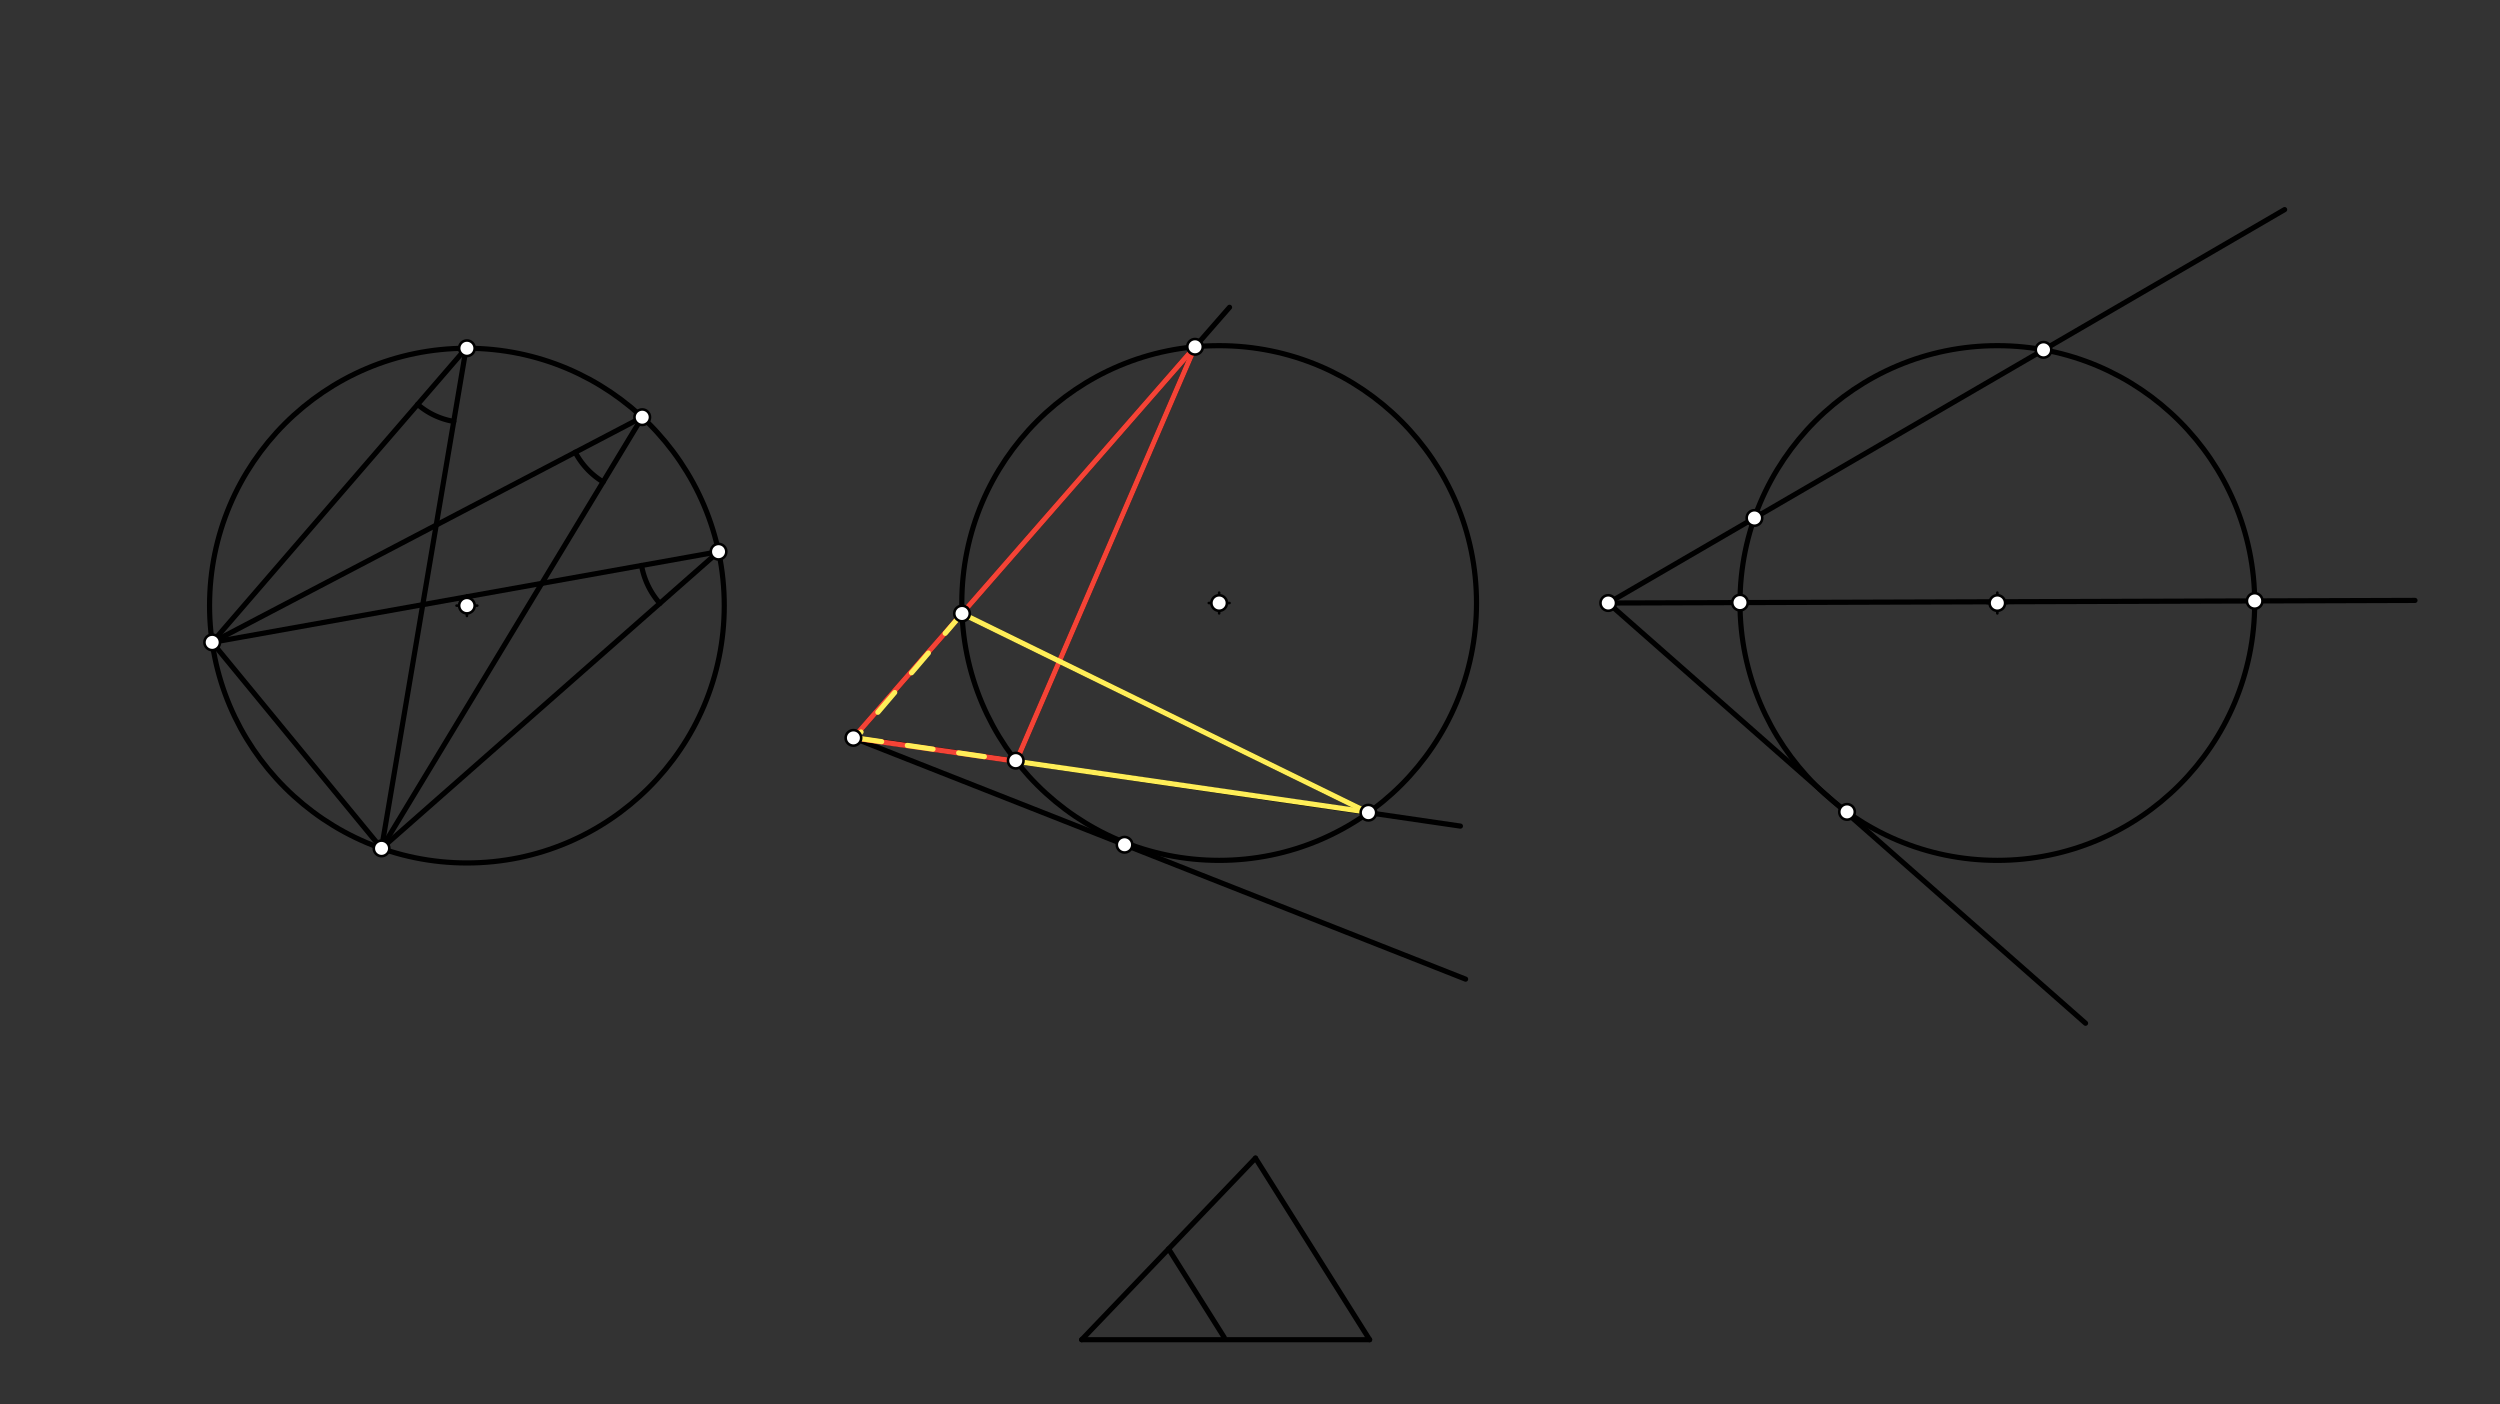 <svg xmlns="http://www.w3.org/2000/svg" class="svg--816" height="100%" preserveAspectRatio="xMidYMid meet" viewBox="0 0 963.78 541.417" width="100%"><rect x="0" y="0" width="963.78" height="541.417" fill="#333333" stroke="none"/><defs><marker id="marker-arrow" markerHeight="16" markerUnits="userSpaceOnUse" markerWidth="24" orient="auto-start-reverse" refX="24" refY="4" viewBox="0 0 24 8"><path d="M 0 0 L 24 4 L 0 8 z" stroke="inherit"></path></marker></defs><g class="aux-layer--949"></g><g class="main-layer--75a"><g class="element--733"><g class="center--a87"><line x1="176" y1="233.469" x2="184" y2="233.469" stroke="#000000" stroke-width="1" stroke-linecap="round"></line><line x1="180" y1="229.469" x2="180" y2="237.469" stroke="#000000" stroke-width="1" stroke-linecap="round"></line><circle class="hit--87b" cx="180" cy="233.469" r="4" stroke="none" fill="transparent"></circle></g><circle cx="180" cy="233.469" fill="none" r="99.213" stroke="#000000" stroke-dasharray="none" stroke-width="2"></circle></g><g class="element--733"><g class="center--a87"><line x1="466" y1="232.469" x2="474" y2="232.469" stroke="#000000" stroke-width="1" stroke-linecap="round"></line><line x1="470" y1="228.469" x2="470" y2="236.469" stroke="#000000" stroke-width="1" stroke-linecap="round"></line><circle class="hit--87b" cx="470" cy="232.469" r="4" stroke="none" fill="transparent"></circle></g><circle cx="470" cy="232.469" fill="none" r="99.213" stroke="#000000" stroke-dasharray="none" stroke-width="2"></circle></g><g class="element--733"><g class="center--a87"><line x1="766" y1="232.469" x2="774" y2="232.469" stroke="#000000" stroke-width="1" stroke-linecap="round"></line><line x1="770" y1="228.469" x2="770" y2="236.469" stroke="#000000" stroke-width="1" stroke-linecap="round"></line><circle class="hit--87b" cx="770" cy="232.469" r="4" stroke="none" fill="transparent"></circle></g><circle cx="770" cy="232.469" fill="none" r="99.213" stroke="#000000" stroke-dasharray="none" stroke-width="2"></circle></g><g class="element--733"><line stroke="#000000" stroke-dasharray="none" stroke-linecap="round" stroke-width="2" x1="81.805" x2="147.088" y1="247.641" y2="327.063"></line></g><g class="element--733"><line stroke="#000000" stroke-dasharray="none" stroke-linecap="round" stroke-width="2" x1="147.088" x2="180" y1="327.063" y2="132.469"></line></g><g class="element--733"><line stroke="#000000" stroke-dasharray="none" stroke-linecap="round" stroke-width="2" x1="179.698" x2="81.805" y1="134.257" y2="247.641"></line></g><g class="element--733"><line stroke="#000000" stroke-dasharray="none" stroke-linecap="round" stroke-width="2" x1="81.805" x2="247.587" y1="247.641" y2="160.838"></line></g><g class="element--733"><line stroke="#000000" stroke-dasharray="none" stroke-linecap="round" stroke-width="2" x1="247.587" x2="147.088" y1="160.838" y2="327.063"></line></g><g class="element--733"><line stroke="#000000" stroke-dasharray="none" stroke-linecap="round" stroke-width="2" x1="147.088" x2="277.01" y1="327.063" y2="212.681"></line></g><g class="element--733"><line stroke="#000000" stroke-dasharray="none" stroke-linecap="round" stroke-width="2" x1="277.01" x2="81.805" y1="212.681" y2="247.641"></line></g><g class="element--733"><path d="M 174.928 162.457 A 28.6 28.6 0 0 1 161.007 155.905" fill="none" stroke="#000000" stroke-dasharray="none" stroke-linecap="round" stroke-width="2"></path></g><g class="element--733"><path d="M 232.509 185.777 A 29.142 29.142 0 0 1 221.77 174.356" fill="none" stroke="#000000" stroke-dasharray="none" stroke-linecap="round" stroke-width="2"></path></g><g class="element--733"><path d="M 254.368 232.615 A 30.167 30.167 0 0 1 247.316 217.999" fill="none" stroke="#000000" stroke-dasharray="none" stroke-linecap="round" stroke-width="2"></path></g><g class="element--733"><line stroke="#000000" stroke-dasharray="none" stroke-linecap="round" stroke-width="2" x1="329" x2="474" y1="284.469" y2="118.469"></line></g><g class="element--733"><line stroke="#000000" stroke-dasharray="none" stroke-linecap="round" stroke-width="2" x1="330" x2="563" y1="284.469" y2="318.469"></line></g><g class="element--733"><line stroke="#000000" stroke-dasharray="none" stroke-linecap="round" stroke-width="2" x1="460.702" x2="391.766" y1="133.693" y2="293.482"></line></g><g class="element--733"><line stroke="#000000" stroke-dasharray="none" stroke-linecap="round" stroke-width="2" x1="370.871" x2="527.536" y1="236.534" y2="313.294"></line></g><g class="element--733"><line stroke="#000000" stroke-dasharray="none" stroke-linecap="round" stroke-width="2" x1="329" x2="565" y1="284.469" y2="377.469"></line></g><g class="element--733"><line stroke="#F44336" stroke-dasharray="none" stroke-linecap="round" stroke-width="2" x1="460.702" x2="391.766" y1="133.693" y2="293.482"></line></g><g class="element--733"><line stroke="#F44336" stroke-dasharray="none" stroke-linecap="round" stroke-width="2" x1="391.766" x2="329" y1="293.482" y2="284.469"></line></g><g class="element--733"><line stroke="#F44336" stroke-dasharray="none" stroke-linecap="round" stroke-width="2" x1="329" x2="460.702" y1="284.469" y2="133.693"></line></g><g class="element--733"><line stroke="#FFEE58" stroke-dasharray="10" stroke-linecap="round" stroke-width="2" x1="370.871" x2="330" y1="236.534" y2="284.469"></line></g><g class="element--733"><line stroke="#FFEE58" stroke-dasharray="10" stroke-linecap="round" stroke-width="2" x1="330" x2="391.766" y1="284.469" y2="293.482"></line></g><g class="element--733"><line stroke="#FFEE58" stroke-dasharray="none" stroke-linecap="round" stroke-width="2" x1="370.871" x2="527.536" y1="236.534" y2="313.294"></line></g><g class="element--733"><line stroke="#FFEE58" stroke-dasharray="none" stroke-linecap="round" stroke-width="2" x1="527.048" x2="391.766" y1="313.054" y2="293.482"></line></g><g class="element--733"><line stroke="#000000" stroke-dasharray="none" stroke-linecap="round" stroke-width="2" x1="484" x2="417" y1="446.469" y2="516.469"></line></g><g class="element--733"><line stroke="#000000" stroke-dasharray="none" stroke-linecap="round" stroke-width="2" x1="417" x2="528" y1="516.469" y2="516.469"></line></g><g class="element--733"><line stroke="#000000" stroke-dasharray="none" stroke-linecap="round" stroke-width="2" x1="528" x2="484" y1="516.469" y2="446.469"></line></g><g class="element--733"><line stroke="#000000" stroke-dasharray="none" stroke-linecap="round" stroke-width="2" x1="450.5" x2="471.946" y1="481.469" y2="515.588"></line></g><g class="element--733"><line stroke="#000000" stroke-dasharray="none" stroke-linecap="round" stroke-width="2" x1="620" x2="931" y1="232.469" y2="231.469"></line></g><g class="element--733"><line stroke="#000000" stroke-dasharray="none" stroke-linecap="round" stroke-width="2" x1="620" x2="880.747" y1="232.469" y2="80.806"></line></g><g class="element--733"><line stroke="#000000" stroke-dasharray="none" stroke-linecap="round" stroke-width="2" x1="620" x2="804" y1="232.469" y2="394.469"></line></g><g class="element--733"><circle cx="180" cy="233.469" r="3" stroke="#000000" stroke-width="1" fill="#ffffff"></circle>}</g><g class="element--733"><circle cx="470" cy="232.469" r="3" stroke="#000000" stroke-width="1" fill="#ffffff"></circle>}</g><g class="element--733"><circle cx="770" cy="232.469" r="3" stroke="#000000" stroke-width="1" fill="#ffffff"></circle>}</g><g class="element--733"><circle cx="81.805" cy="247.641" r="3" stroke="#000000" stroke-width="1" fill="#ffffff"></circle>}</g><g class="element--733"><circle cx="147.088" cy="327.063" r="3" stroke="#000000" stroke-width="1" fill="#ffffff"></circle>}</g><g class="element--733"><circle cx="180" cy="134.256" r="3" stroke="#000000" stroke-width="1" fill="#ffffff"></circle>}</g><g class="element--733"><circle cx="277.01" cy="212.681" r="3" stroke="#000000" stroke-width="1" fill="#ffffff"></circle>}</g><g class="element--733"><circle cx="247.587" cy="160.838" r="3" stroke="#000000" stroke-width="1" fill="#ffffff"></circle>}</g><g class="element--733"><circle cx="329" cy="284.469" r="3" stroke="#000000" stroke-width="1" fill="#ffffff"></circle>}</g><g class="element--733"><circle cx="370.87" cy="236.515" r="3" stroke="#000000" stroke-width="1" fill="#ffffff"></circle>}</g><g class="element--733"><circle cx="391.581" cy="293.244" r="3" stroke="#000000" stroke-width="1" fill="#ffffff"></circle>}</g><g class="element--733"><circle cx="460.702" cy="133.693" r="3" stroke="#000000" stroke-width="1" fill="#ffffff"></circle>}</g><g class="element--733"><circle cx="527.536" cy="313.294" r="3" stroke="#000000" stroke-width="1" fill="#ffffff"></circle>}</g><g class="element--733"><circle cx="433.53" cy="325.661" r="3" stroke="#000000" stroke-width="1" fill="#ffffff"></circle>}</g><g class="element--733"><circle cx="620" cy="232.469" r="3" stroke="#000000" stroke-width="1" fill="#ffffff"></circle>}</g><g class="element--733"><circle cx="712.055" cy="313.002" r="3" stroke="#000000" stroke-width="1" fill="#ffffff"></circle>}</g><g class="element--733"><circle cx="676.36" cy="199.687" r="3" stroke="#000000" stroke-width="1" fill="#ffffff"></circle>}</g><g class="element--733"><circle cx="670.788" cy="232.305" r="3" stroke="#000000" stroke-width="1" fill="#ffffff"></circle>}</g><g class="element--733"><circle cx="787.803" cy="134.867" r="3" stroke="#000000" stroke-width="1" fill="#ffffff"></circle>}</g><g class="element--733"><circle cx="869.209" cy="231.667" r="3" stroke="#000000" stroke-width="1" fill="#ffffff"></circle>}</g></g><g class="snaps-layer--ac6"></g><g class="temp-layer--52d"></g></svg>